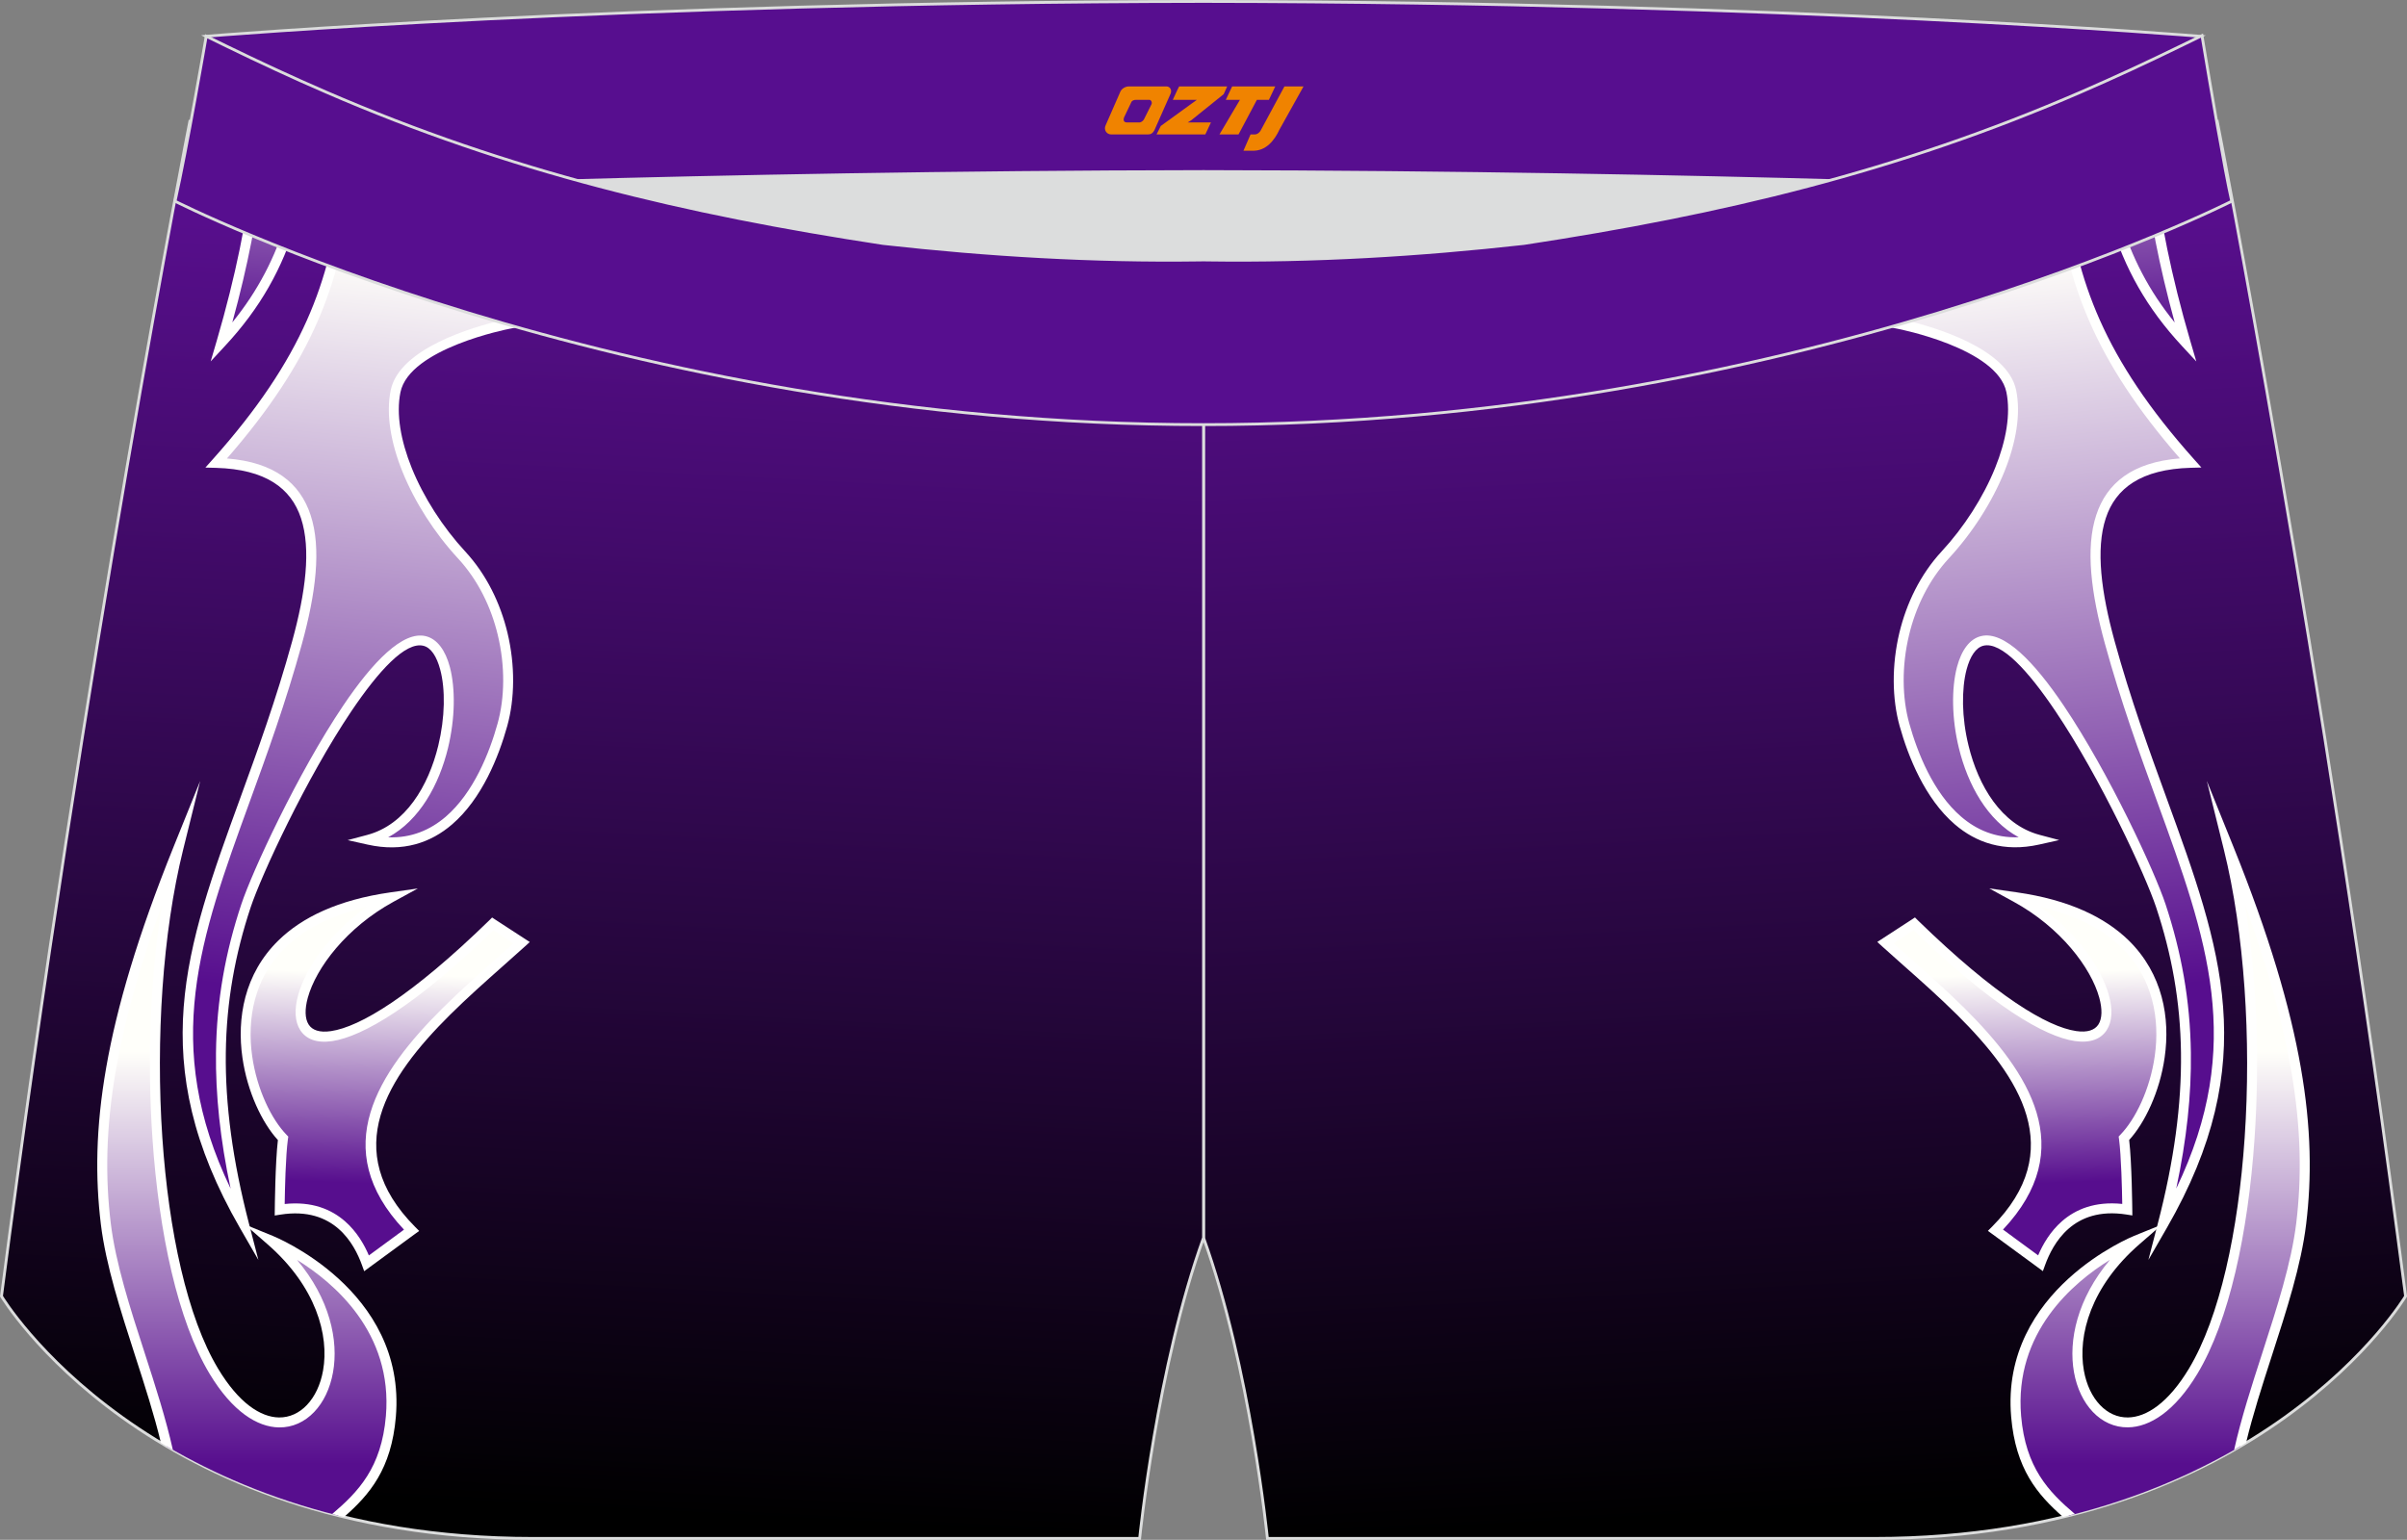 <?xml version="1.0" encoding="utf-8"?>
<!-- Generator: Adobe Illustrator 22.0.0, SVG Export Plug-In . SVG Version: 6.00 Build 0)  -->
<svg xmlns="http://www.w3.org/2000/svg" xmlns:xlink="http://www.w3.org/1999/xlink" version="1.1" id="图层_1" x="0px" y="0px" width="340.57px" height="217.94px" viewBox="0 0 340.57 217.94" enable-background="new 0 0 340.57 217.94" xml:space="preserve">
<rect x="0" y="0" width="340.57" height="217.94" fill="#808080" stroke="none"/>
<g>
	
		<linearGradient id="SVGID_1_" gradientUnits="userSpaceOnUse" x1="-1282.913" y1="-778.016" x2="-1292.404" y2="-957.048" gradientTransform="matrix(1 0 0 1 1540.067 991.824)">
		<stop offset="0" style="stop-color:#000000"/>
		<stop offset="1" style="stop-color:#570E8C"/>
	</linearGradient>
	<path fill="url(#SVGID_1_)" stroke="#DCDDDD" stroke-width="0.4" stroke-miterlimit="22.926" d="M170.29,48.68v11.43l0.44-11.42   l-0.44,11.42v115.07c6.6,18.29,9.04,42.56,9.04,42.56s31.11,0,85.85,0s75.19-34.28,75.19-34.28   c-11.81-91.03-26.64-166.24-26.64-166.24c-32.29,15.76-58.35,23.23-96.54,29.03C201.66,47.99,186.03,48.88,170.29,48.68z"/>
	
		<linearGradient id="SVGID_2_" gradientUnits="userSpaceOnUse" x1="-1900.706" y1="-926.846" x2="-1895.766" y2="-997.483" gradientTransform="matrix(-1 0 0 1 -1595.239 991.824)">
		<stop offset="0.24" style="stop-color:#570E8E"/>
		<stop offset="1" style="stop-color:#FFFFFA"/>
	</linearGradient>
	<path fill="url(#SVGID_2_)" d="M303.87,21.85c0.79,7.66,2.3,16.15,5.37,26.62c-6.44-6.94-9.74-14.27-11.54-23.91   C299.75,23.69,301.8,22.79,303.87,21.85z"/>
	<path fill="#FFFFFE" d="M298.37,24.28c0.43,2.34,0.95,4.54,1.58,6.64c1.66,5.5,4.1,10.23,7.75,14.72   c-2.25-8.19-3.53-15.14-4.29-21.48c-0.08-0.67-0.15-1.33-0.22-1.99c0.45-0.2,0.9-0.41,1.36-0.61c0.08,0.8,0.17,1.62,0.27,2.44   c0.84,7.05,2.34,14.86,5.1,24.3l0.84,2.86l-2.03-2.19c-4.98-5.36-8.11-10.96-10.13-17.64c-0.62-2.05-1.13-4.19-1.56-6.47   C297.49,24.66,297.93,24.47,298.37,24.28z"/>
	
		<linearGradient id="SVGID_3_" gradientUnits="userSpaceOnUse" x1="-1894.237" y1="-818.058" x2="-1879.784" y2="-955.565" gradientTransform="matrix(-1 0 0 1 -1595.239 991.824)">
		<stop offset="0.24" style="stop-color:#570E8E"/>
		<stop offset="1" style="stop-color:#FFFFFA"/>
	</linearGradient>
	<path fill="url(#SVGID_3_)" d="M291.61,27.1c-4.99,2-9.92,3.83-14.89,5.5c-1.9,4.59-4.49,9.04-8.05,13.26   c0,0,14.54,2.81,15.92,9.52c1.38,6.71-3.1,16.4-9.34,23.16c-6.24,6.76-7.75,16.95-5.78,24.03c2.01,7.22,7.25,18.9,18.93,16.28   c-12.46-3.32-13.95-26.67-7.92-28.13c7.49-1.82,22.82,30.1,25.27,37.5c4.42,13.34,4.95,27.04,0.22,45.23   c17.7-30.74,1.83-48.71-7.45-82.51c-3.85-14.01-3.26-25.02,11.42-25.43C296.99,51.01,293.18,40.01,291.61,27.1z"/>
	<path fill="#FFFFFE" d="M290.93,27.37c0.45-0.18,0.91-0.36,1.36-0.55c1.55,12.87,5.3,23.81,18.18,38.22l1.01,1.13l-1.52,0.04   c-6.99,0.2-10.61,2.87-12.01,7.13c-1.45,4.4-0.64,10.53,1.25,17.41c2.26,8.21,4.91,15.51,7.38,22.29   c7.7,21.16,13.55,37.23,0.01,60.75l-2.61,4.53l1.31-5.06c2.35-9.04,3.39-16.94,3.3-24.25c-0.09-7.29-1.32-13.98-3.51-20.58   c-1.5-4.52-7.85-18.27-14.25-27.77c-3.86-5.74-7.66-9.88-10.19-9.27c-1.08,0.26-1.89,1.52-2.38,3.35   c-0.37,1.39-0.54,3.09-0.51,4.94c0.04,1.86,0.29,3.86,0.78,5.85c1.38,5.68,4.63,11.18,10.04,12.63l2.79,0.74l-2.81,0.63   c-5.05,1.13-8.97-0.28-11.97-2.86c-4.22-3.63-6.59-9.57-7.8-13.92c-1.07-3.85-1.14-8.58-0.03-13.21c1-4.14,2.94-8.21,5.97-11.49   c3.18-3.44,5.89-7.66,7.58-11.84c1.55-3.83,2.22-7.61,1.59-10.7c-1.28-6.24-15.32-8.96-15.36-8.97l-1.17-0.23l0.77-0.91   c3.36-3.99,5.84-8.18,7.69-12.51c0.59-0.2,1.18-0.4,1.77-0.6c-1.81,4.52-4.28,8.93-7.65,13.12c3.53,0.84,14.11,3.85,15.33,9.82   c0.69,3.38-0.02,7.44-1.66,11.51c-1.75,4.34-4.56,8.71-7.85,12.27c-2.86,3.09-4.7,6.94-5.64,10.85c-1.06,4.39-0.99,8.88,0.02,12.51   c1.16,4.16,3.4,9.83,7.35,13.22c2.15,1.85,4.83,3.03,8.14,2.91c-4.46-2.4-7.21-7.46-8.47-12.64c-0.51-2.08-0.77-4.19-0.81-6.15   c-0.04-1.97,0.15-3.81,0.55-5.32c0.62-2.33,1.77-3.97,3.41-4.36c3.24-0.79,7.52,3.65,11.69,9.84c6.47,9.6,12.89,23.53,14.41,28.12   c2.23,6.74,3.48,13.57,3.58,21.01c0.08,5.93-0.59,12.25-2.07,19.22c9.8-20.39,4.34-35.39-2.68-54.7   c-2.47-6.79-5.13-14.11-7.41-22.4c-1.96-7.13-2.78-13.52-1.23-18.22c1.49-4.53,5.1-7.48,11.84-8.02   C296.19,50.83,292.49,40,290.93,27.37z"/>
	
		<linearGradient id="SVGID_4_" gradientUnits="userSpaceOnUse" x1="-1882.502" y1="-824.29" x2="-1881.464" y2="-854.013" gradientTransform="matrix(-1 0 0 1 -1595.239 991.824)">
		<stop offset="0" style="stop-color:#570E8E"/>
		<stop offset="1" style="stop-color:#FFFFFA"/>
	</linearGradient>
	<path fill="url(#SVGID_4_)" d="M270.86,130.77l-4.09,2.66c11.8,10.7,31.01,25.16,15.57,40.71l6.36,4.66   c1.13-3.07,4.17-8.86,12.3-7.59c0,0-0.06-7.07-0.48-10.1c6.32-6.49,12.22-30.21-15.3-34.12   C303.92,137.21,304.6,163.61,270.86,130.77z"/>
	<path fill="#FFFFFE" d="M288.71,128.37c5.24,3.75,8.63,8.68,9.68,12.48c0.55,2,0.47,3.74-0.3,4.94c-0.81,1.26-2.31,1.88-4.54,1.55   c-4.29-0.63-11.71-4.97-22.78-15.68l-2.85,1.85c0.74,0.66,1.51,1.35,2.31,2.06c2.51,2.22,5.17,4.59,7.67,7.06   c9.25,9.19,16.28,19.96,5.51,31.4l4.97,3.65c0.64-1.51,1.69-3.36,3.38-4.84c1.92-1.67,4.65-2.84,8.52-2.44   c-0.03-1.93-0.14-6.83-0.46-9.2l-0.05-0.34l0.24-0.25c2.12-2.18,4.2-6.4,4.87-11.15c0.37-2.61,0.31-5.37-0.4-8.02   c-0.71-2.64-2.07-5.17-4.3-7.35C297.62,131.61,293.91,129.57,288.71,128.37L288.71,128.37z M305.85,141.08   c0.77,2.85,0.83,5.8,0.43,8.59c-0.69,4.87-2.81,9.26-5.02,11.68c0.38,3.22,0.44,9.83,0.44,9.85l0.01,0.83l-0.82-0.13   c-3.82-0.6-6.42,0.45-8.2,2c-1.8,1.57-2.79,3.67-3.32,5.13l-0.32,0.88l-0.76-0.56l-6.36-4.66l-0.66-0.48l0.58-0.58   c10.73-10.8,3.96-21.16-4.94-30c-2.48-2.46-5.12-4.81-7.61-7.01c-1.02-0.91-2.01-1.79-3-2.68l-0.68-0.62l0.77-0.5l4.09-2.66   l0.47-0.31l0.4,0.4c11.05,10.76,18.31,15.08,22.4,15.68c1.61,0.24,2.64-0.14,3.15-0.92c0.55-0.85,0.57-2.19,0.13-3.8   c-1.16-4.23-5.48-9.96-12.15-13.6l-3.42-1.87l3.86,0.55c7.46,1.06,12.53,3.56,15.85,6.79C303.6,135.46,305.08,138.22,305.85,141.08   z"/>
	
		<linearGradient id="SVGID_5_" gradientUnits="userSpaceOnUse" x1="-1900.884" y1="-766.18" x2="-1900.884" y2="-842.985" gradientTransform="matrix(-1 0 0 1 -1595.239 991.824)">
		<stop offset="0.24" style="stop-color:#570E8E"/>
		<stop offset="1" style="stop-color:#FFFFFA"/>
	</linearGradient>
	<path fill="url(#SVGID_5_)" d="M310.32,194.06c9.03-15.04,10.75-50.87,5.03-73.97c10.1,25.04,11.82,40.21,10.26,53.1   c-1.18,9.71-6.28,21.3-8.64,31.53c-6.52,3.83-14.54,7.37-24.22,9.79c-3.65-3.15-6.83-6.65-7.46-14.03   c-1.49-17.5,16.96-24.88,16.96-24.88C284.49,191.05,299.05,212.83,310.32,194.06z"/>
	<path fill="#FFFFFE" d="M305.92,173.31l-3.23,2.81c-6.84,5.96-8.73,12.86-7.84,17.86c0.36,2.02,1.17,3.71,2.29,4.88   c1.08,1.14,2.44,1.78,3.95,1.76c2.61-0.04,5.7-2.05,8.63-6.92c4.35-7.24,6.98-19.43,7.88-32.68c0.95-13.93-0.03-29.01-2.94-40.76   l-2.41-9.73l3.75,9.29c5.07,12.57,8.04,22.67,9.54,31.25c1.51,8.6,1.55,15.68,0.76,22.19c-0.7,5.8-2.78,12.23-4.86,18.65   c-1.35,4.17-2.69,8.33-3.64,12.29c-0.55,0.33-1.12,0.67-1.69,1c0.98-4.4,2.48-9.06,3.99-13.72c2.05-6.35,4.11-12.7,4.8-18.38   c0.77-6.38,0.73-13.33-0.75-21.79c-1.17-6.64-3.22-14.22-6.47-23.17c1.63,10.27,2.07,21.98,1.32,32.97   c-0.91,13.46-3.61,25.87-8.08,33.31c-3.21,5.35-6.75,7.56-9.82,7.6c-1.92,0.03-3.65-0.78-4.99-2.19c-1.3-1.37-2.25-3.32-2.66-5.61   c-0.8-4.5,0.45-10.39,5.09-15.91c-5.2,3.21-13.58,10.28-12.57,22.1c0.63,7.34,3.9,10.73,7.6,13.87c-0.55,0.14-1.11,0.28-1.68,0.42   c-3.6-3.16-6.7-6.78-7.33-14.18c-1.54-18.01,17.34-25.57,17.39-25.6L305.92,173.31z"/>
	<path fill="none" d="M217.19,46.25c38.19-5.81,64.25-13.27,96.54-29.03c0,0,14.83,75.21,26.64,166.24c0,0-20.45,34.28-75.19,34.28   c-54.74,0-85.85,0-85.85,0s-2.44-24.27-9.04-42.56V60.11l0.44-11.42l-0.44,11.42V48.68C186.03,48.88,201.66,47.99,217.19,46.25z"/>
	
		<linearGradient id="SVGID_6_" gradientUnits="userSpaceOnUse" x1="-1225.594" y1="-778.017" x2="-1235.085" y2="-957.048" gradientTransform="matrix(-1 0 0 1 -1142.176 991.824)">
		<stop offset="0" style="stop-color:#000000"/>
		<stop offset="1" style="stop-color:#570E8C"/>
	</linearGradient>
	<path fill="url(#SVGID_6_)" stroke="#DCDDDD" stroke-width="0.4" stroke-miterlimit="22.926" d="M123.39,46.25   C85.2,40.44,59.14,32.98,26.85,17.22c0,0-14.83,75.21-26.64,166.24c0,0,20.45,34.28,75.19,34.28s85.85,0,85.85,0   s2.44-24.27,9.04-42.56V60.11l-0.44-11.42l0.44,11.42V48.68C154.54,48.88,138.91,47.99,123.39,46.25z"/>
	<path fill="#DCDDDD" d="M217.19,46.25c32.31-4.91,55.94-11.01,82-22.32c-85.24-3.77-172.56-3.77-257.8,0   c26.06,11.31,49.69,17.41,82,22.32C152.9,49.57,187.67,49.57,217.19,46.25z"/>
	
		<linearGradient id="SVGID_7_" gradientUnits="userSpaceOnUse" x1="-1958.025" y1="-926.844" x2="-1953.085" y2="-997.484" gradientTransform="matrix(1 0 0 1 1993.131 991.824)">
		<stop offset="0.24" style="stop-color:#570E8E"/>
		<stop offset="1" style="stop-color:#FFFFFA"/>
	</linearGradient>
	<path fill="url(#SVGID_7_)" d="M42.86,24.56c-1.79,9.64-5.09,16.98-11.54,23.91c3.07-10.48,4.59-18.97,5.37-26.62   C38.77,22.79,40.82,23.69,42.86,24.56z"/>
	<path fill="#FFFFFE" d="M43.53,24.85c-0.43,2.27-0.94,4.42-1.56,6.47C39.96,38,36.83,43.59,31.84,48.96l-2.03,2.19l0.84-2.86   c2.76-9.43,4.26-17.25,5.1-24.3c0.1-0.82,0.19-1.64,0.27-2.44c0.45,0.21,0.91,0.41,1.36,0.61c-0.07,0.66-0.14,1.32-0.22,1.99   c-0.76,6.34-2.04,13.3-4.29,21.48c3.65-4.49,6.09-9.23,7.75-14.72c0.63-2.09,1.15-4.29,1.58-6.64   C42.64,24.47,43.09,24.66,43.53,24.85z"/>
	
		<linearGradient id="SVGID_8_" gradientUnits="userSpaceOnUse" x1="-1951.556" y1="-818.058" x2="-1937.103" y2="-955.565" gradientTransform="matrix(1 0 0 1 1993.131 991.824)">
		<stop offset="0.24" style="stop-color:#570E8E"/>
		<stop offset="1" style="stop-color:#FFFFFA"/>
	</linearGradient>
	<path fill="url(#SVGID_8_)" d="M30.62,65.52c14.69,0.41,15.27,11.42,11.42,25.43c-9.28,33.79-25.15,51.77-7.45,82.51   c-4.73-18.19-4.2-31.88,0.22-45.23c2.45-7.4,17.78-39.32,25.27-37.5c6.02,1.47,4.54,24.81-7.92,28.13   c11.69,2.62,16.93-9.06,18.93-16.28c1.97-7.08,0.46-17.27-5.78-24.03c-6.24-6.76-10.72-16.45-9.34-23.16   c1.38-6.71,15.92-9.52,15.92-9.52c-3.56-4.22-6.15-8.67-8.05-13.26c-4.97-1.67-9.9-3.49-14.89-5.5   C47.39,40.01,43.59,51.01,30.62,65.52z"/>
	<path fill="#FFFFFE" d="M32.11,64.89c6.75,0.54,10.35,3.49,11.84,8.02c1.55,4.7,0.73,11.09-1.23,18.22   c-2.28,8.29-4.94,15.61-7.41,22.4c-7.02,19.31-12.48,34.31-2.68,54.7c-1.48-6.97-2.14-13.29-2.07-19.22   c0.09-7.44,1.34-14.27,3.58-21.01c1.52-4.59,7.95-18.52,14.41-28.12c4.18-6.2,8.46-10.63,11.69-9.84c1.64,0.4,2.79,2.03,3.41,4.36   c0.4,1.52,0.59,3.35,0.55,5.32c-0.04,1.96-0.31,4.07-0.81,6.15c-1.26,5.18-4.01,10.23-8.47,12.64c3.31,0.12,5.98-1.06,8.14-2.91   c3.95-3.4,6.2-9.06,7.35-13.22c1.01-3.63,1.08-8.12,0.02-12.51c-0.94-3.92-2.78-7.76-5.64-10.85c-3.29-3.56-6.1-7.93-7.85-12.27   c-1.64-4.07-2.35-8.14-1.66-11.51c1.22-5.98,11.81-8.98,15.34-9.82c-3.38-4.19-5.84-8.59-7.66-13.12c0.59,0.2,1.18,0.4,1.77,0.6   c1.85,4.33,4.34,8.52,7.69,12.51l0.77,0.91l-1.17,0.23c-0.04,0.01-14.08,2.73-15.36,8.97c-0.63,3.09,0.05,6.87,1.59,10.7   c1.69,4.18,4.4,8.4,7.58,11.84c3.03,3.28,4.97,7.35,5.97,11.49c1.11,4.63,1.04,9.36-0.03,13.21c-1.21,4.35-3.58,10.29-7.8,13.92   c-3,2.58-6.92,3.99-11.97,2.86l-2.81-0.63l2.78-0.74c5.41-1.44,8.66-6.94,10.04-12.63c0.48-1.98,0.74-3.99,0.78-5.85   c0.04-1.84-0.13-3.54-0.51-4.94c-0.49-1.83-1.29-3.09-2.38-3.35c-2.52-0.61-6.32,3.53-10.19,9.27c-6.4,9.5-12.75,23.25-14.25,27.77   c-2.19,6.6-3.42,13.29-3.51,20.58c-0.09,7.3,0.95,15.21,3.3,24.25l1.31,5.06l-2.61-4.53c-13.54-23.52-7.69-39.59,0.01-60.75   c2.46-6.77,5.12-14.07,7.38-22.29c1.89-6.88,2.7-13,1.25-17.41c-1.4-4.26-5.02-6.93-12.01-7.13l-1.52-0.04l1.01-1.13   c12.88-14.41,16.63-25.35,18.18-38.22c0.45,0.19,0.91,0.37,1.36,0.55C48.09,40,44.38,50.83,32.11,64.89z"/>
	
		<linearGradient id="SVGID_9_" gradientUnits="userSpaceOnUse" x1="-1939.821" y1="-824.289" x2="-1938.783" y2="-854.012" gradientTransform="matrix(1 0 0 1 1993.131 991.824)">
		<stop offset="0" style="stop-color:#570E8E"/>
		<stop offset="1" style="stop-color:#FFFFFA"/>
	</linearGradient>
	<path fill="url(#SVGID_9_)" d="M55.36,127c-27.52,3.91-21.62,27.63-15.3,34.12c-0.42,3.02-0.48,10.1-0.48,10.1   c8.13-1.27,11.17,4.51,12.3,7.59l6.36-4.66c-15.44-15.55,3.77-30.01,15.57-40.71l-4.09-2.66C35.97,163.61,36.65,137.21,55.36,127z"/>
	<path fill="#FFFFFE" d="M51.86,128.37c-5.2,1.21-8.91,3.24-11.47,5.73c-2.24,2.18-3.6,4.71-4.31,7.35   c-0.71,2.65-0.77,5.42-0.4,8.02c0.67,4.75,2.75,8.98,4.87,11.15l0.24,0.25l-0.05,0.34c-0.33,2.37-0.43,7.27-0.46,9.2   c3.87-0.41,6.6,0.76,8.53,2.44c1.69,1.48,2.74,3.33,3.38,4.84l4.97-3.65c-10.77-11.44-3.74-22.22,5.51-31.4   c2.49-2.48,5.16-4.84,7.67-7.06c0.79-0.71,1.57-1.4,2.31-2.06l-2.85-1.85c-11.07,10.71-18.49,15.04-22.78,15.68   c-2.24,0.33-3.73-0.29-4.54-1.55c-0.77-1.2-0.85-2.94-0.3-4.94C43.23,137.04,46.62,132.12,51.86,128.37L51.86,128.37z    M39.41,133.09c3.31-3.23,8.39-5.73,15.85-6.79l3.86-0.55l-3.42,1.87c-6.68,3.65-10.99,9.38-12.15,13.6   c-0.44,1.61-0.42,2.96,0.13,3.8c0.5,0.78,1.53,1.16,3.15,0.92c4.1-0.6,11.35-4.92,22.4-15.68l0.4-0.4l0.47,0.31l4.09,2.66l0.77,0.5   l-0.68,0.62c-0.99,0.9-1.98,1.77-3,2.68c-2.49,2.21-5.13,4.55-7.61,7.01c-8.9,8.84-15.66,19.19-4.94,30l0.58,0.58l-0.66,0.48   l-6.36,4.66l-0.76,0.56l-0.32-0.88c-0.53-1.46-1.52-3.57-3.32-5.13c-1.78-1.55-4.39-2.6-8.2-2l-0.82,0.13l0.01-0.83   c0-0.02,0.06-6.63,0.44-9.85c-2.22-2.42-4.33-6.81-5.02-11.68c-0.4-2.79-0.33-5.74,0.43-8.59   C35.5,138.22,36.98,135.46,39.41,133.09z"/>
	
		<linearGradient id="SVGID_10_" gradientUnits="userSpaceOnUse" x1="-1958.203" y1="-766.18" x2="-1958.203" y2="-842.985" gradientTransform="matrix(1 0 0 1 1993.131 991.824)">
		<stop offset="0.24" style="stop-color:#570E8E"/>
		<stop offset="1" style="stop-color:#FFFFFA"/>
	</linearGradient>
	<path fill="url(#SVGID_10_)" d="M38.34,175.59c0,0,18.45,7.39,16.96,24.88c-0.63,7.38-3.81,10.88-7.46,14.03   c-9.69-2.42-17.7-5.96-24.22-9.79c-2.36-10.23-7.47-21.82-8.65-31.53c-1.56-12.89,0.16-28.05,10.26-53.1   c-5.72,23.1-4,58.92,5.03,73.97C41.53,212.83,56.08,191.05,38.34,175.59z"/>
	<path fill="#FFFFFE" d="M38.61,174.93c0.05,0.02,18.93,7.58,17.4,25.6c-0.63,7.4-3.72,11.02-7.33,14.18   c-0.56-0.14-1.12-0.28-1.68-0.42c3.69-3.15,6.97-6.53,7.6-13.87c1.01-11.82-7.37-18.89-12.57-22.1c4.64,5.51,5.9,11.41,5.09,15.91   c-0.41,2.29-1.35,4.24-2.66,5.61c-1.34,1.41-3.07,2.22-4.99,2.19c-3.07-0.05-6.6-2.25-9.82-7.6c-4.47-7.45-7.17-19.86-8.08-33.31   c-0.75-10.99-0.31-22.7,1.32-32.97c-3.25,8.96-5.3,16.53-6.47,23.17c-1.48,8.46-1.52,15.4-0.75,21.79   c0.69,5.68,2.74,12.04,4.8,18.38c1.51,4.66,3.01,9.32,3.99,13.72c-0.58-0.33-1.14-0.66-1.69-1c-0.95-3.96-2.29-8.12-3.64-12.29   c-2.07-6.42-4.15-12.85-4.86-18.65c-0.79-6.51-0.75-13.59,0.76-22.19c1.5-8.58,4.47-18.68,9.54-31.25l3.75-9.29l-2.41,9.73   c-2.91,11.75-3.88,26.83-2.94,40.75c0.9,13.25,3.53,25.44,7.88,32.68c2.93,4.88,6.02,6.88,8.62,6.92c1.51,0.02,2.88-0.63,3.95-1.76   c1.12-1.18,1.93-2.86,2.29-4.88c0.89-5-1-11.89-7.84-17.86l-3.22-2.81L38.61,174.93z"/>
	<path fill="#570E8F" stroke="#DCDDDD" stroke-width="0.4" stroke-miterlimit="22.926" d="M41.39,26.9c0,0,57.06-2.52,128.9-2.62   c71.84,0.1,128.9,2.62,128.9,2.62c4.74-2.06,7.2-19.34,12.17-21.76c0,0-58.04-4.84-141.07-4.94C87.25,0.29,29.2,5.13,29.2,5.13   C34.17,7.56,36.65,24.84,41.39,26.9z"/>
	<path fill="#570E8F" stroke="#DCDDDD" stroke-width="0.4" stroke-miterlimit="22.926" d="M124.95,34.46   c14.85,1.66,29.78,2.55,44.73,2.34l0.61-0.01l0.61,0.01c14.94,0.21,29.88-0.68,44.73-2.34c28.02-4.27,52.81-10.15,78.82-21.44   c4.73-2.05,9.42-4.23,14.05-6.49l3.06-1.49c1.29,7.73,3.2,18.96,4.21,23.44c0,0-62.32,31.65-145.5,31.62   c-83.18,0.04-145.5-31.62-145.5-31.62c1.61-7.14,4.41-23.35,4.41-23.35l0.29,0.14l2.58,1.26c4.64,2.26,9.32,4.44,14.06,6.49   C72.14,24.31,96.92,30.19,124.95,34.46z"/>
	
</g>
<g>
	<path fill="#F08300" d="M181.74,12.23l-3.4,6.3c-0.2,0.3-0.5,0.5-0.8,0.5h-0.6l-1,2.3h1.2c2,0.1,3.2-1.5,3.9-3L184.44,12.23h-2.5L181.74,12.23z"/>
	<polygon fill="#F08300" points="174.54,12.23 ,180.44,12.23 ,179.54,14.13 ,177.84,14.13 ,175.24,19.03 ,172.54,19.03 ,175.44,14.13 ,173.44,14.13 ,174.34,12.23"/>
	<polygon fill="#F08300" points="168.54,17.33 ,168.04,17.33 ,168.54,17.03 ,173.14,13.33 ,173.64,12.23 ,166.84,12.23 ,166.54,12.83 ,165.94,14.13 ,168.74,14.13 ,169.34,14.13 ,164.24,17.83    ,163.64,19.03 ,170.24,19.03 ,170.54,19.03 ,171.34,17.33"/>
	<path fill="#F08300" d="M165.04,12.23H159.74C159.24,12.23,158.74,12.53,158.54,12.93L156.44,17.73C156.14,18.33,156.54,19.03,157.24,19.03h5.2c0.4,0,0.7-0.2,0.9-0.6L165.64,13.23C165.84,12.73,165.54,12.23,165.04,12.23z M162.94,14.73L161.84,16.93C161.64,17.23,161.34,17.33,161.24,17.33l-1.8,0C159.24,17.33,158.84,17.23,159.04,16.63l1-2.1c0.1-0.3,0.4-0.4,0.7-0.4h1.9   C162.84,14.13,163.04,14.43,162.94,14.73z"/>
</g>
</svg>